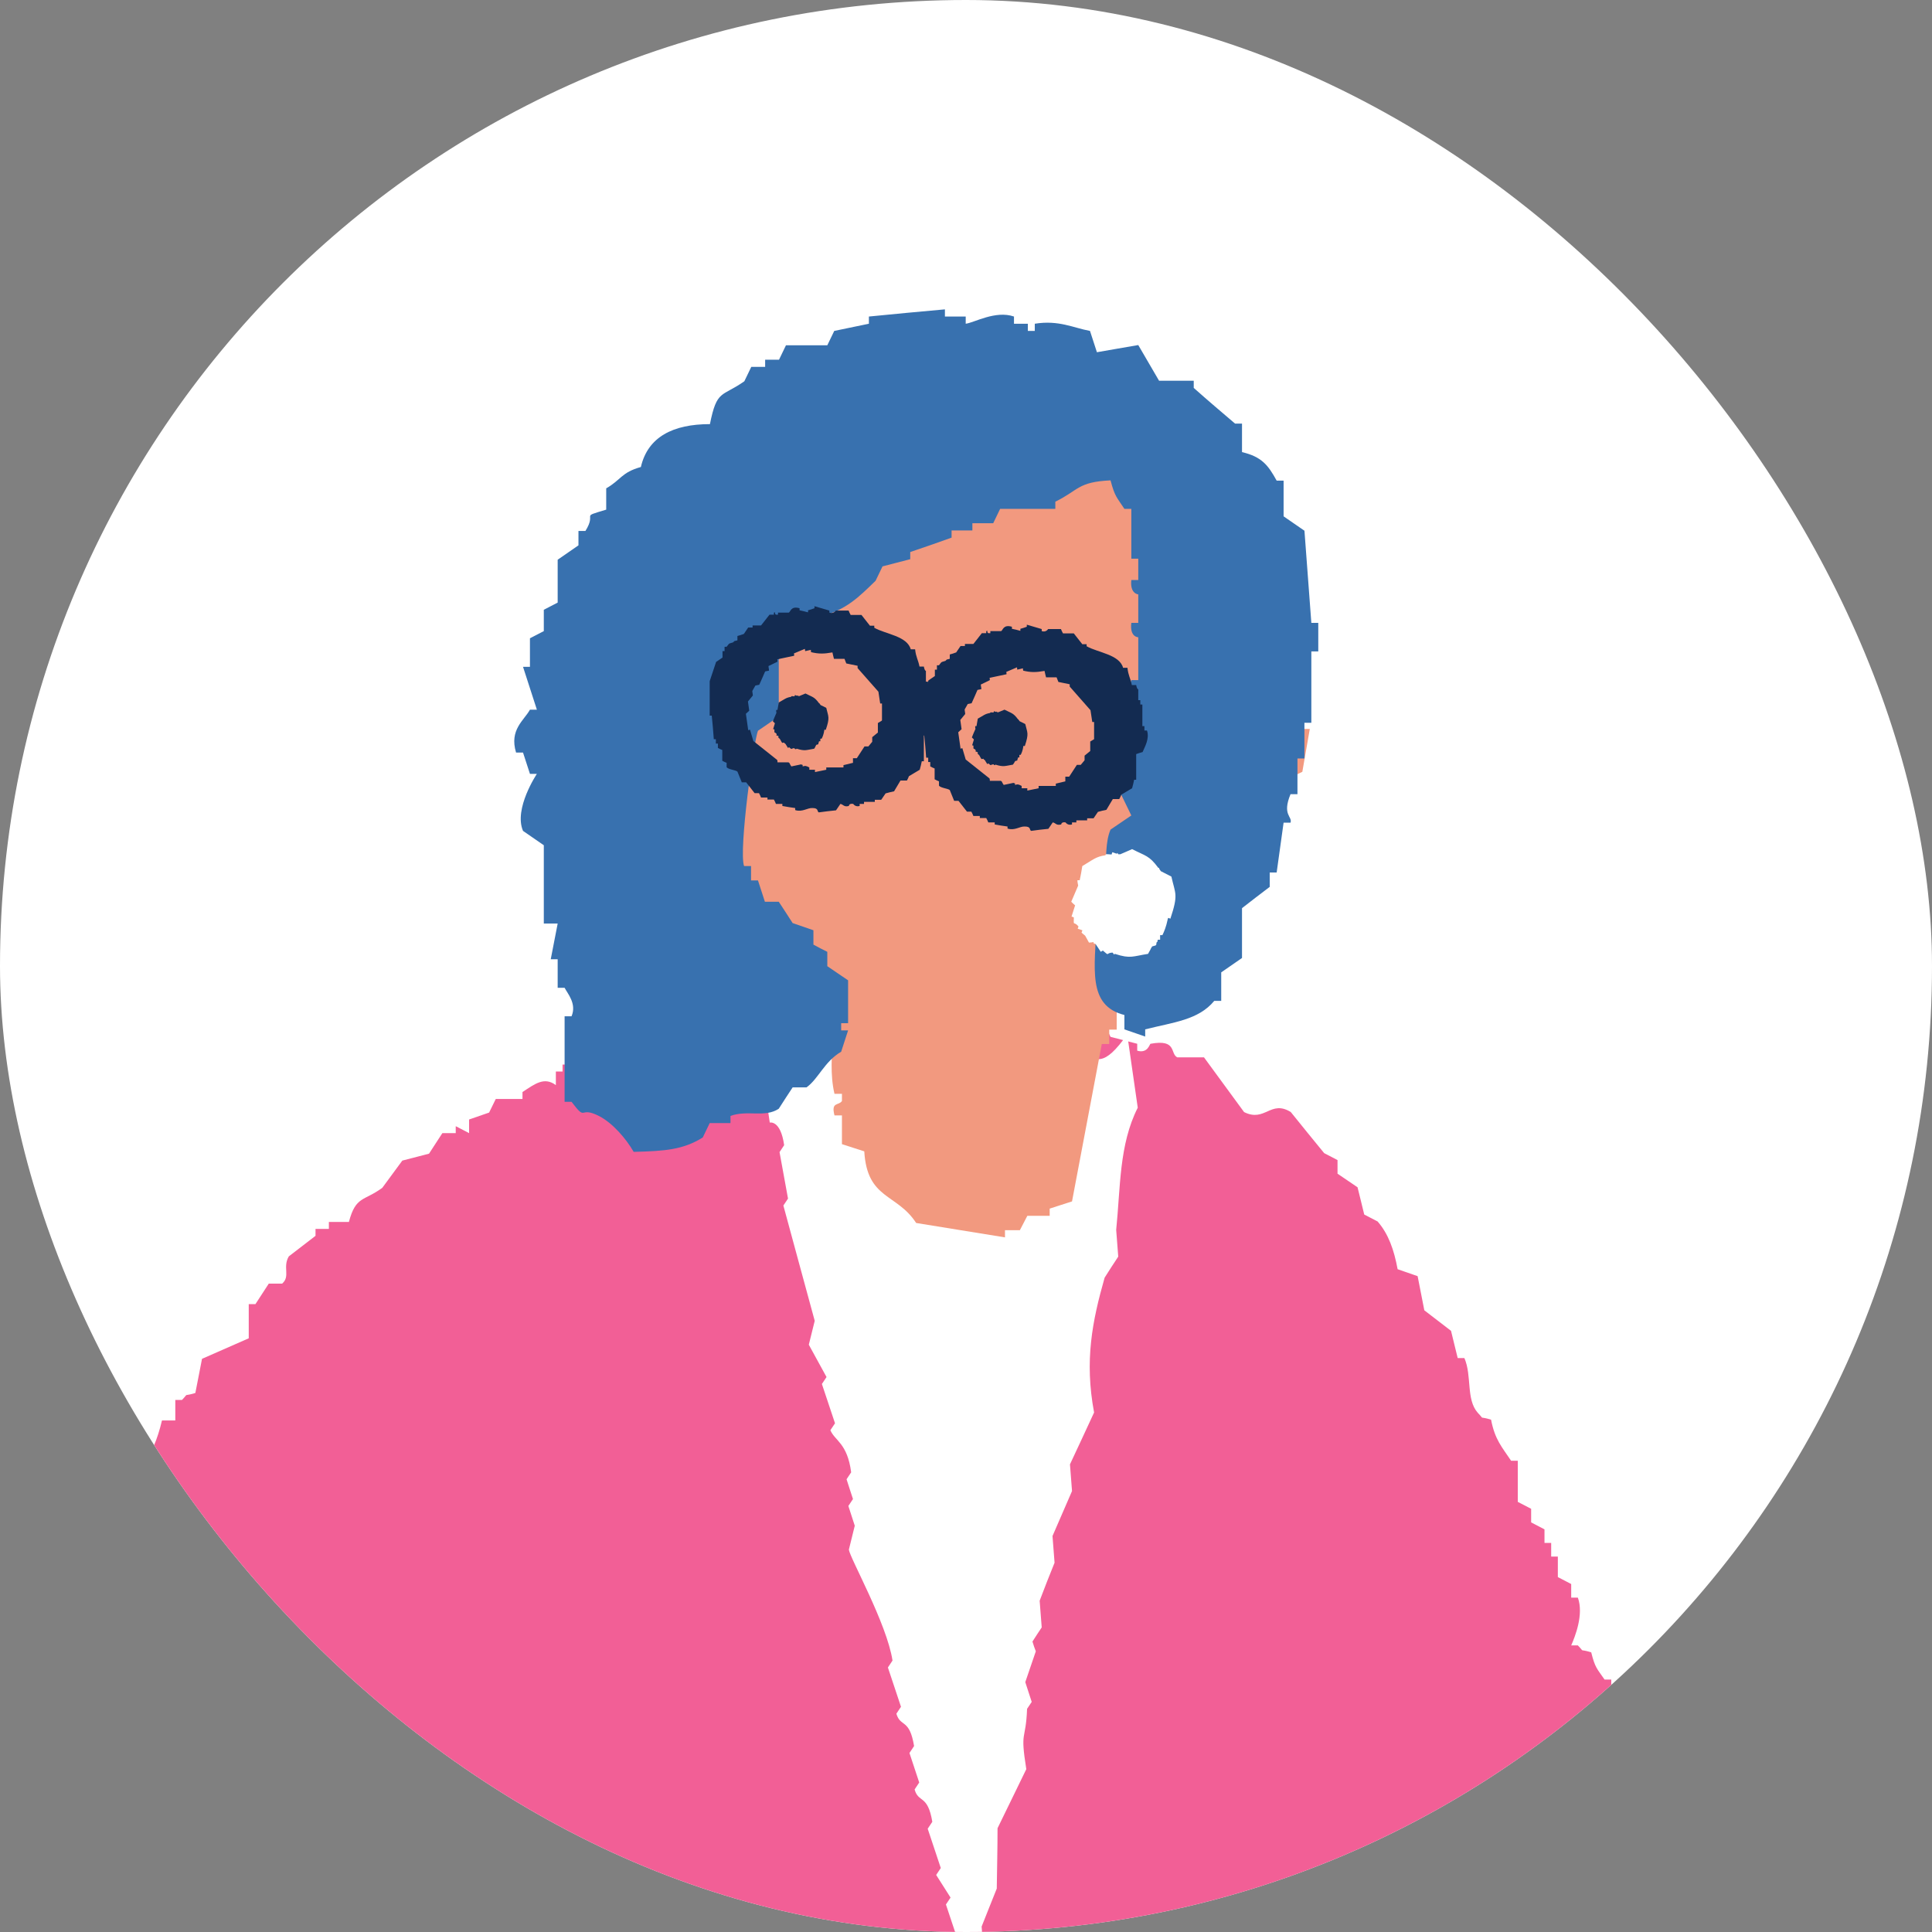 <svg width="80" height="80" viewBox="0 0 80 80" fill="none" xmlns="http://www.w3.org/2000/svg">
<rect x="0" y="0" width="80" height="80" fill="#808080" stroke="none"/>
<g clip-path="url(#clip0_686_1042)">
<rect width="80" height="80" rx="40" fill="white"/>
<path fill-rule="evenodd" clip-rule="evenodd" d="M38.51 134.067V134.354H39.339V134.641C39.785 134.737 39.86 134.365 39.892 134.354C40.519 134.248 40.668 134.694 40.998 134.641V134.354C41.646 134.258 42.284 134.163 42.933 134.067V134.354H44.315V134.641C44.911 134.779 45.144 134.354 45.144 134.354H48.749V134.067H49.302V133.78C50.153 133.62 50.078 134.694 51.237 134.343V134.056H52.066C52.162 133.865 52.247 133.684 52.343 133.493C52.992 133.589 53.64 133.684 54.278 133.78V133.493H55.66V133.78H56.766C56.862 133.589 56.947 133.397 57.043 133.216C57.691 133.312 58.34 133.408 58.978 133.503V133.216H59.807C59.903 133.025 59.988 132.844 60.084 132.653H61.742V132.366C62.114 132.27 62.476 132.174 62.848 132.079V131.792C64.039 131.345 64.751 132.079 65.613 131.228C66.081 130.909 65.996 131.058 66.166 130.377H66.719C66.931 129.442 67.314 128.995 67.824 128.4C68.005 128.304 68.197 128.208 68.377 128.113C68.632 127.581 68.09 126.465 68.101 126.411H68.377V125.848H68.654V124.721H68.93C69.281 123.455 68.143 123.03 68.377 122.179C68.558 122.084 68.749 121.988 68.93 121.892V116.236H68.654C68.749 116.044 68.834 115.853 68.93 115.672C68.983 115.055 68.654 113.971 68.654 113.971H68.93V112.557L68.654 112.27C68.558 112.068 68.303 112.27 68.377 111.706H68.654C68.558 109.346 68.473 106.996 68.377 104.635H68.101C67.92 104.178 67.675 103.37 67.824 102.658H68.101C68.186 102.062 67.452 101.509 67.824 100.68C68.101 100.488 68.377 100.297 68.654 100.116V99.553C68.834 99.457 69.026 99.361 69.207 99.266V98.702C69.387 98.606 69.579 98.511 69.76 98.415V97.851H70.036C70.132 97.192 70.217 96.533 70.312 95.874H70.589V95.023H70.865C71.163 94.151 71.482 90.302 71.142 89.079H70.865V87.378C70.685 87.282 70.493 87.187 70.312 87.091C70.366 86.527 71.014 86.74 70.865 85.964H70.589V85.4H70.312C70.195 84.582 71.184 84.241 71.418 83.699V82.848C71.45 82.763 71.844 82.657 71.695 81.998H71.418V80.584H71.142V80.02H70.865C70.685 79.074 70.493 78.138 70.312 77.192C70.036 77 69.76 76.809 69.483 76.628V75.778C69.302 75.682 69.111 75.586 68.93 75.49V74.363C68.749 74.268 68.558 74.172 68.377 74.076V72.949C68.197 72.853 68.005 72.758 67.824 72.662V71.811H67.548V71.248H67.272V70.684C67.091 70.589 66.899 70.493 66.719 70.397V69.547H66.442C66.134 69.1 66.049 69.068 65.889 68.42C65.336 68.249 65.655 68.462 65.336 68.133H65.06C65.209 67.792 65.591 66.857 65.336 66.155H65.06V65.591C64.879 65.496 64.688 65.4 64.507 65.304V64.454H64.231V63.89H63.954V63.327C63.773 63.231 63.582 63.135 63.401 63.039V62.476C63.22 62.38 63.029 62.285 62.848 62.189V60.487H62.572C62.189 59.913 61.902 59.616 61.742 58.786C61.189 58.616 61.508 58.829 61.19 58.499C60.7 57.946 60.956 56.968 60.637 56.234H60.36C60.264 55.862 60.179 55.48 60.084 55.107C59.712 54.82 59.35 54.544 58.978 54.257C58.882 53.789 58.797 53.31 58.701 52.843C58.425 52.747 58.148 52.651 57.872 52.555C57.723 51.747 57.489 51.088 57.043 50.578C56.862 50.482 56.67 50.386 56.49 50.291C56.394 49.908 56.309 49.536 56.213 49.163C55.937 48.972 55.66 48.791 55.384 48.6V48.036C55.203 47.941 55.012 47.845 54.831 47.749C54.374 47.186 53.906 46.622 53.449 46.048C52.609 45.527 52.385 46.484 51.514 46.048C50.961 45.293 50.408 44.538 49.855 43.783H48.749C48.441 43.634 48.749 43.018 47.643 43.22C47.601 43.22 47.537 43.634 47.09 43.507V43.22C46.718 43.124 46.357 43.028 45.984 42.933C45.889 42.741 45.804 42.55 45.708 42.369H45.155V42.082C44.134 41.986 43.124 41.891 42.103 41.795V42.082C41.731 41.986 41.359 41.891 40.998 41.795V42.082H40.445V42.369C40.073 42.327 39.498 41.848 38.786 42.082V42.369C38.233 42.465 37.68 42.56 37.127 42.656V42.369C36.755 42.465 36.394 42.56 36.021 42.656V42.369H35.468V42.082C35.064 41.976 34.916 42.369 34.916 42.369C34.32 42.433 34.363 42.082 34.363 42.082C33.501 41.869 32.3 42.242 31.864 42.369H29.929V42.656H29.376V42.943C28.866 43.071 28.291 42.369 27.441 42.656V42.943H26.611C26.516 43.135 26.431 43.315 26.335 43.507H25.229V43.794H24.676V44.081C24.4 43.985 24.123 43.89 23.847 43.794V44.081H23.294V44.368H23.017V44.932C22.539 44.581 22.167 44.868 21.635 45.219V45.506H20.529C20.434 45.697 20.349 45.878 20.253 46.069C19.977 46.165 19.7 46.261 19.424 46.356V46.92C19.243 46.824 19.051 46.729 18.871 46.633V46.92H18.318C18.137 47.207 17.945 47.483 17.765 47.771C17.393 47.866 17.02 47.962 16.659 48.058C16.383 48.43 16.106 48.813 15.83 49.185C15.064 49.748 14.734 49.514 14.447 50.599H13.618V50.886H13.065V51.173C12.693 51.46 12.331 51.737 11.959 52.024C11.693 52.47 12.034 52.853 11.683 53.151H11.13C10.949 53.438 10.758 53.714 10.577 54.001H10.3V55.416C9.652 55.703 9.014 55.979 8.365 56.266C8.27 56.734 8.185 57.213 8.089 57.68C7.536 57.851 7.855 57.638 7.536 57.968H7.259V58.818H6.707C6.515 59.626 6.281 60.147 5.877 60.796C5.696 60.892 5.505 60.987 5.324 61.083V62.21C5.144 62.306 4.952 62.401 4.771 62.497V63.061C4.495 63.252 4.218 63.433 3.942 63.624V64.188L3.389 64.751V65.315C3.208 65.41 3.017 65.506 2.836 65.602V66.165C2.655 66.261 2.464 66.357 2.283 66.453V67.58H2.007C1.911 67.867 1.826 68.143 1.73 68.43C1.55 68.526 1.358 68.622 1.177 68.717V70.695C0.901 70.886 0.625 71.067 0.348 71.259C-0.492 72.503 -1.172 73.832 -1.311 75.788H-1.864C-1.97 76.394 -2.129 76.331 -2.14 76.352V77.766C-2.416 77.957 -2.693 78.138 -2.969 78.329V78.893C-3.15 78.989 -3.342 79.084 -3.522 79.18V80.307H-3.246C-3.342 80.594 -3.427 80.871 -3.522 81.158H-3.799V82.008C-4.171 82.296 -4.543 82.572 -4.905 82.859V83.71H-5.181V83.997H-4.905V84.284C-5.181 84.475 -5.457 84.656 -5.734 84.847C-5.83 85.794 -5.915 86.729 -6.01 87.676H-6.287V88.526H-6.563V89.377C-6.744 89.473 -6.935 89.569 -7.116 89.664V90.228H-7.393C-7.488 91.078 -7.573 91.929 -7.669 92.769C-7.552 93.152 -7.265 92.673 -7.393 93.056C-7.573 93.152 -7.765 93.247 -7.946 93.343V94.757H-7.669C-7.765 95.044 -7.85 95.321 -7.946 95.608H-8.222C-8.318 96.012 -7.946 96.171 -7.946 96.171C-7.903 96.799 -8.222 96.735 -8.222 96.735C-8.477 97.734 -8.403 100.765 -7.946 101.265V104.38C-7.573 104.667 -7.201 104.944 -6.84 105.231V106.358C-6.191 106.921 -5.542 107.485 -4.905 108.059V108.346H-4.075C-3.894 108.633 -3.703 108.91 -3.522 109.197H-2.14C-1.959 109.484 -1.768 109.76 -1.587 110.047H-0.758C-0.481 110.515 -0.205 110.994 0.072 111.462C0.444 111.557 0.816 111.653 1.177 111.749C1.273 111.94 1.358 112.121 1.454 112.312H2.56C2.836 112.695 3.113 113.067 3.389 113.439H4.495C4.591 113.631 4.676 113.822 4.771 114.003H6.43C6.643 114.768 6.494 114.651 7.259 114.853C7.536 116.268 7.812 117.682 8.089 119.096C7.908 119.192 7.717 119.287 7.536 119.383V121.361H7.812V122.775H7.536V123.062H7.812V124.189H8.089V125.316H8.365V125.88C8.737 126.167 9.099 126.443 9.471 126.73C9.567 127.39 9.652 128.049 9.748 128.708C10.003 129.346 10.545 129.835 10.853 130.409H12.789C12.959 130.973 12.746 130.654 13.065 130.973C13.82 131.664 16.297 130.877 17.222 130.686C17.499 131.154 17.775 131.632 18.052 132.1H19.711V132.387H20.816V132.674H23.868V132.961H24.421V133.248C24.697 133.153 24.974 133.057 25.25 132.961V133.248C26.175 133.344 27.1 133.44 28.026 133.535V133.248H28.302V133.535H29.131V133.822C30.099 134.131 31.024 133.386 31.63 133.535V133.822H32.183V134.11C33.895 134.716 34.926 133.227 36.064 133.546V133.833H37.17V134.12H38.552L38.51 134.067Z" fill="#F25F96"/>
<path fill-rule="evenodd" clip-rule="evenodd" d="M39.594 81.881C39.658 81.785 39.722 81.689 39.786 81.594C39.701 81.317 39.605 81.051 39.52 80.775C39.584 80.679 39.648 80.584 39.711 80.488C39.531 79.945 39.35 79.403 39.169 78.861C39.233 78.765 39.297 78.669 39.36 78.574C39.158 78.266 38.967 77.947 38.765 77.638C38.829 77.543 38.893 77.447 38.956 77.351C38.776 76.809 38.595 76.266 38.414 75.724C38.478 75.629 38.542 75.533 38.605 75.437C38.414 74.289 38.031 74.672 37.872 74.097C37.936 74.002 37.999 73.906 38.063 73.81C37.925 73.406 37.797 72.992 37.659 72.588C37.723 72.492 37.787 72.396 37.85 72.3C37.659 71.141 37.287 71.535 37.117 70.961C37.181 70.865 37.244 70.769 37.308 70.674C37.127 70.131 36.947 69.589 36.766 69.047C36.83 68.951 36.894 68.855 36.957 68.76C36.724 67.229 35.192 64.517 35.15 64.166C35.235 63.837 35.309 63.507 35.394 63.177C35.309 62.901 35.214 62.635 35.129 62.359C35.192 62.263 35.256 62.167 35.32 62.072C35.235 61.806 35.139 61.529 35.054 61.253C35.118 61.157 35.182 61.062 35.245 60.966C35.086 59.754 34.576 59.669 34.384 59.222C34.448 59.126 34.512 59.031 34.576 58.935C34.395 58.393 34.214 57.85 34.033 57.308C34.097 57.212 34.161 57.117 34.225 57.021C33.98 56.574 33.736 56.128 33.491 55.681C33.576 55.352 33.651 55.022 33.736 54.692C33.3 53.108 32.874 51.513 32.438 49.918C32.502 49.822 32.566 49.727 32.63 49.631C32.513 48.993 32.396 48.355 32.279 47.707C32.343 47.611 32.407 47.515 32.47 47.419C32.322 46.367 31.875 46.484 31.875 46.484C31.875 46.484 31.492 43.698 31.12 43.337C31.056 43.432 30.992 43.528 30.928 43.624C30.716 42.73 30.503 42.443 30.578 41.699C30.705 41.508 30.833 41.316 30.96 41.114C30.907 40.38 30.854 39.636 30.801 38.903C32.013 39.094 33.215 39.296 34.427 39.487C34.693 39.7 34.948 39.913 35.214 40.125C35.405 39.838 35.596 39.541 35.777 39.254C35.926 39.434 36.085 39.604 36.234 39.775C36.298 39.679 36.362 39.583 36.426 39.487C36.511 39.753 36.606 40.03 36.692 40.306C36.968 40.285 37.255 40.264 37.532 40.253C37.734 40.561 37.925 40.87 38.127 41.189C38.552 40.742 38.978 40.295 39.403 39.849C39.446 39.987 39.488 40.115 39.541 40.253C40.339 40.306 40.169 41.082 41.03 40.434C41.211 40.976 41.391 41.518 41.572 42.061C42.157 42.39 42.742 42.72 43.327 43.049C43.603 43.028 43.89 43.007 44.166 42.996C44.252 43.262 44.347 43.538 44.432 43.815C44.496 43.719 44.56 43.624 44.624 43.528C45.421 43.943 45.698 44.198 46.676 42.837C46.825 43.847 46.963 44.857 47.112 45.867C46.336 47.398 46.399 49.163 46.219 50.928C46.251 51.3 46.272 51.662 46.304 52.034C46.112 52.321 45.921 52.619 45.74 52.906C45.23 54.703 44.9 56.33 45.304 58.488C44.975 59.211 44.634 59.924 44.305 60.636C44.337 61.008 44.358 61.37 44.39 61.742C44.124 62.359 43.847 62.986 43.582 63.603C43.614 63.975 43.635 64.336 43.667 64.709C43.454 65.23 43.252 65.751 43.05 66.282C43.082 66.654 43.103 67.016 43.135 67.388C43.007 67.579 42.88 67.771 42.752 67.973C42.795 68.111 42.837 68.249 42.891 68.377C42.742 68.802 42.603 69.228 42.455 69.653C42.54 69.929 42.635 70.195 42.721 70.472C42.657 70.567 42.593 70.663 42.529 70.759C42.476 72.13 42.231 71.599 42.497 73.257C42.104 74.076 41.7 74.884 41.306 75.703C41.306 76.532 41.285 77.372 41.274 78.202C41.062 78.723 40.86 79.244 40.647 79.775C40.679 80.147 40.7 80.509 40.732 80.881C40.594 82.178 40.424 82.976 39.818 84.135C39.626 83.04 39.648 82.88 39.658 81.923L39.594 81.881Z" fill="white"/>
<path fill-rule="evenodd" clip-rule="evenodd" d="M25.644 36.085C25.846 36.181 26.059 36.287 26.261 36.383C26.814 37.329 25.729 37.159 27.186 37.574V38.467C28.313 38.86 29.44 39.254 30.567 39.658V39.955H31.184V40.253H32.715V40.551C33.385 40.859 33.459 40.625 33.938 41.146C34.926 42.093 34.172 43.666 34.554 45.293H34.863V45.591C34.724 45.793 34.405 45.612 34.554 46.186H34.863V47.377C35.171 47.473 35.479 47.579 35.788 47.675C35.905 49.674 37.138 49.408 37.936 50.641C39.158 50.843 40.392 51.035 41.614 51.237V50.939H42.231C42.337 50.737 42.433 50.546 42.54 50.344H43.465V50.046C43.773 49.95 44.081 49.844 44.39 49.748C44.804 47.579 45.209 45.399 45.623 43.23H45.931V42.635H46.24V41.742H46.548V41.146C46.644 40.997 46.974 40.912 47.165 40.551H47.782C48.281 38.871 49.993 38.711 50.238 36.702C51.875 36.287 51.322 35.436 52.077 34.331C52.386 34.129 52.694 33.937 53.002 33.735C53.109 33.246 53.204 32.746 53.311 32.257C53.513 32.161 53.715 32.055 53.927 31.959C54.034 31.364 54.129 30.768 54.236 30.184H53.927C53.821 29.886 53.725 29.588 53.619 29.291H53.927V28.695H54.236V26.324C54.034 26.228 53.821 26.122 53.619 26.026V25.133C53.417 25.037 53.215 24.931 53.002 24.835V23.942C52.694 23.846 52.386 23.74 52.077 23.644C51.971 23.347 51.875 23.049 51.769 22.751C51.354 22.549 50.95 22.358 50.546 22.156V21.56C50.036 21.465 49.525 21.358 49.015 21.263C48.813 20.965 48.6 20.667 48.398 20.369H47.165C47.059 20.168 46.963 19.976 46.856 19.774C45.836 19.678 44.804 19.572 43.784 19.476V19.774H43.475V19.476C42.752 19.349 42.646 19.817 42.252 19.774V19.476H41.03V19.774C40.721 19.678 40.413 19.572 40.105 19.476V19.774H39.488V20.072C39.18 19.976 38.871 19.87 38.563 19.774V20.072H37.946V20.369H37.021C36.915 20.572 36.819 20.763 36.713 20.965H35.49V21.263C35.182 21.358 34.873 21.465 34.565 21.56C34.459 21.858 34.363 22.156 34.257 22.454C33.948 22.358 33.64 22.252 33.331 22.156C32.832 22.868 33.098 22.347 32.406 22.751V23.049H31.79C31.386 23.549 30.971 24.038 30.567 24.527H29.95C29.334 25.218 28.727 25.909 28.111 26.6C27.909 26.696 27.707 26.802 27.494 26.898V27.494C27.186 27.696 26.877 27.887 26.569 28.089V28.684H26.261V29.875C26.059 29.971 25.846 30.077 25.644 30.173C25.538 31.162 25.442 32.151 25.335 33.14C25.314 33.225 24.942 33.225 25.027 33.735H25.335C25.548 34.671 25.219 35.415 25.644 36.106V36.085Z" fill="#F2997F"/>
<path fill-rule="evenodd" clip-rule="evenodd" d="M54.013 21.975C53.725 21.773 53.438 21.582 53.151 21.38V19.902H52.864C52.513 19.264 52.247 18.913 51.429 18.721V17.541H51.142C50.567 17.052 49.993 16.563 49.43 16.063V15.765H47.994C47.707 15.276 47.42 14.777 47.133 14.288C46.559 14.383 45.985 14.49 45.421 14.585C45.325 14.288 45.23 13.99 45.134 13.703C44.443 13.575 43.837 13.245 42.848 13.405V13.703H42.561V13.405H41.987V13.107C41.221 12.841 40.339 13.363 39.988 13.405V13.107H39.127V12.81C38.074 12.905 37.032 13.001 35.979 13.107V13.405C35.501 13.501 35.022 13.607 34.544 13.703C34.448 13.905 34.352 14.096 34.257 14.298H32.545C32.449 14.5 32.353 14.692 32.258 14.894H31.683V15.191H31.109C31.014 15.393 30.918 15.585 30.822 15.787C29.887 16.446 29.684 16.116 29.397 17.562C27.866 17.562 26.824 18.094 26.537 19.338C25.729 19.561 25.718 19.87 25.102 20.221V21.103C23.975 21.444 24.74 21.188 24.241 21.986H23.953V22.581C23.666 22.783 23.379 22.975 23.092 23.177V24.952C22.901 25.048 22.709 25.154 22.518 25.25V26.133C22.327 26.228 22.135 26.335 21.944 26.43V27.611H21.657C21.848 28.195 22.04 28.791 22.231 29.386H21.944C21.699 29.833 21.082 30.216 21.369 31.162H21.657C21.752 31.46 21.848 31.757 21.944 32.044H22.231C22.231 32.044 21.263 33.49 21.657 34.405C21.944 34.607 22.231 34.798 22.518 35V38.243H23.092C22.996 38.733 22.901 39.232 22.805 39.721H23.092V40.902H23.379C23.496 41.136 23.89 41.561 23.666 42.082H23.379V45.623H23.666C24.315 46.484 23.953 45.772 24.815 46.218C25.367 46.505 25.921 47.143 26.239 47.696C27.526 47.664 28.281 47.611 29.1 47.101C29.195 46.899 29.291 46.707 29.387 46.505H30.248V46.207C30.96 45.952 31.673 46.292 32.247 45.91C32.438 45.612 32.63 45.314 32.821 45.027H33.395C33.895 44.666 34.129 43.964 34.831 43.549C34.926 43.252 35.022 42.954 35.118 42.667H34.831V42.369H35.118V40.593C34.831 40.402 34.544 40.2 34.257 40.008V39.413C34.065 39.317 33.874 39.222 33.682 39.115V38.52C33.395 38.424 33.108 38.318 32.821 38.222C32.63 37.924 32.438 37.627 32.247 37.34H31.673C31.577 37.042 31.482 36.744 31.386 36.457H31.099V35.862H30.811C30.578 35.224 31.226 30.609 31.386 30.258C31.673 30.067 31.96 29.865 32.247 29.663V27.302C32.428 26.973 33.427 26.93 33.682 26.707V26.409H33.969V25.526C35.043 25.261 35.575 24.708 36.256 24.049C36.351 23.857 36.447 23.655 36.543 23.453C36.925 23.357 37.308 23.251 37.691 23.155V22.858C38.265 22.666 38.84 22.464 39.403 22.262V21.965H40.264V21.667H41.126C41.221 21.475 41.317 21.273 41.413 21.071H43.699V20.774C44.677 20.295 44.624 19.955 45.985 19.891C46.165 20.572 46.24 20.582 46.559 21.071H46.846V23.134H47.133V24.017H46.846C46.782 24.591 47.133 24.612 47.133 24.612V25.792H46.846C46.772 26.388 47.133 26.388 47.133 26.388V28.163H46.846C46.389 29.897 47.027 31.247 46.272 32.587C46.463 32.98 46.655 33.373 46.846 33.767C46.559 33.958 46.272 34.16 45.985 34.352C45.559 35.319 46.08 37.403 45.41 38.19C45.336 40.093 45.007 41.635 46.559 42.029V42.624C46.846 42.72 47.133 42.826 47.42 42.922V42.624C48.59 42.327 49.621 42.241 50.28 41.444H50.568V40.264C50.855 40.062 51.142 39.87 51.429 39.668V37.605C51.812 37.308 52.194 37.01 52.577 36.723V36.127H52.864C52.96 35.436 53.056 34.745 53.151 34.065H53.438C53.523 33.799 53.077 33.756 53.438 32.885H53.725V31.407H54.013V29.928H54.3V26.973H54.587V25.792H54.3C54.204 24.516 54.108 23.23 54.013 21.954V21.975Z" fill="#3871AF"/>
<path d="M47.473 30.248H47.388V30.067H47.303V29.174H47.218V28.993H47.133V28.546C47.133 28.546 47.079 28.546 47.047 28.366H46.867C46.813 28.089 46.718 27.972 46.686 27.653H46.505C46.356 27.1 45.463 27.026 44.995 26.76V26.675H44.815C44.698 26.526 44.581 26.377 44.464 26.228H44.017C43.985 26.165 43.953 26.111 43.932 26.048H43.4C43.4 26.048 43.315 26.196 43.135 26.133V26.048C42.932 25.984 42.72 25.931 42.518 25.867V25.952C42.433 25.984 42.337 26.016 42.252 26.037V26.122C42.135 26.09 42.018 26.058 41.901 26.037V25.952C41.54 25.846 41.529 26.101 41.455 26.133H41.008V26.218H40.923C40.827 26.154 40.955 26.101 40.838 26.133V26.218H40.657C40.54 26.367 40.423 26.515 40.306 26.664H39.955V26.749H39.775C39.711 26.834 39.658 26.93 39.594 27.015C39.509 27.047 39.413 27.079 39.328 27.1V27.281C39.147 27.334 39.254 27.27 39.147 27.366C38.924 27.43 38.998 27.409 38.881 27.547H38.796V27.728H38.711V27.993C38.626 28.057 38.531 28.11 38.446 28.174C38.36 28.44 38.265 28.706 38.18 28.972V30.396H38.265C38.297 30.726 38.328 31.045 38.35 31.375H38.435V31.555H38.52V31.736C38.584 31.768 38.637 31.8 38.701 31.821V32.268C38.764 32.3 38.818 32.332 38.881 32.353V32.534C38.956 32.629 39.254 32.651 39.328 32.714C39.392 32.863 39.445 33.012 39.509 33.161H39.69C39.806 33.31 39.923 33.459 40.04 33.608H40.221C40.253 33.671 40.285 33.724 40.306 33.788H40.572V33.873H40.838C40.87 33.937 40.902 33.99 40.923 34.054H41.189V34.139C41.37 34.171 41.54 34.203 41.72 34.224V34.309C42.018 34.405 42.22 34.214 42.433 34.224C42.709 34.224 42.614 34.373 42.699 34.405C42.933 34.373 43.166 34.341 43.411 34.32C43.475 34.235 43.528 34.139 43.592 34.054C43.719 34.075 43.73 34.192 43.943 34.139C43.943 34.139 43.943 34.022 44.123 34.054C44.123 34.054 44.209 34.192 44.389 34.139V34.054H44.57V33.969H45.017V33.884H45.282C45.346 33.799 45.399 33.703 45.463 33.618C45.58 33.586 45.697 33.554 45.814 33.533C45.899 33.384 45.995 33.235 46.08 33.087H46.346C46.378 33.023 46.41 32.97 46.431 32.906C46.58 32.821 46.728 32.725 46.877 32.64C46.909 32.523 46.941 32.406 46.962 32.289H47.047V31.226C47.133 31.194 47.228 31.162 47.313 31.141C47.388 30.949 47.611 30.598 47.494 30.248H47.473ZM45.304 30.609C45.304 30.609 45.197 30.673 45.144 30.705V31.098C45.07 31.162 44.985 31.226 44.91 31.29V31.481L44.751 31.672H44.591C44.485 31.832 44.379 32.002 44.272 32.161H44.113V32.353C43.985 32.385 43.847 32.417 43.719 32.449V32.544H43.007V32.64C42.847 32.672 42.688 32.704 42.539 32.736V32.64H42.305V32.544C42.252 32.512 42.199 32.491 42.146 32.48C42.103 32.48 42.071 32.491 42.029 32.502C42.029 32.48 42.029 32.459 42.029 32.438C42.008 32.438 41.986 32.427 41.965 32.417C41.827 32.449 41.699 32.47 41.561 32.502C41.529 32.449 41.497 32.406 41.476 32.353C41.476 32.353 41.465 32.353 41.455 32.353C41.455 32.353 41.455 32.342 41.455 32.332C41.295 32.332 41.146 32.332 40.987 32.332C40.987 32.3 40.987 32.268 40.976 32.236C40.647 31.97 40.317 31.715 39.987 31.449C39.945 31.29 39.892 31.141 39.849 30.981C39.828 30.981 39.796 30.992 39.775 31.003C39.743 30.779 39.711 30.556 39.679 30.322C39.721 30.279 39.775 30.237 39.817 30.194C39.796 30.067 39.785 29.939 39.764 29.812C39.828 29.727 39.902 29.652 39.966 29.567C39.966 29.503 39.945 29.439 39.945 29.376L40.072 29.152C40.072 29.152 40.179 29.131 40.232 29.12C40.317 28.94 40.391 28.759 40.476 28.568C40.529 28.557 40.583 28.546 40.636 28.536C40.636 28.472 40.614 28.408 40.614 28.344C40.742 28.28 40.87 28.227 40.987 28.163C40.987 28.132 40.987 28.1 40.976 28.068C41.21 28.015 41.444 27.972 41.678 27.919C41.678 27.887 41.678 27.855 41.667 27.823C41.816 27.759 41.965 27.696 42.114 27.632C42.114 27.664 42.114 27.696 42.124 27.728C42.199 27.706 42.284 27.696 42.358 27.674C42.358 27.706 42.358 27.738 42.369 27.77C42.677 27.845 42.89 27.845 43.252 27.781C43.273 27.887 43.294 27.962 43.315 28.047H43.751C43.773 28.11 43.804 28.174 43.826 28.238C43.985 28.27 44.145 28.302 44.294 28.334V28.429C44.581 28.759 44.868 29.078 45.155 29.408C45.176 29.567 45.208 29.737 45.229 29.897H45.304V30.588V30.609Z" fill="#132B51"/>
<path d="M38.68 29.482H38.595V29.301H38.51V28.408H38.425V28.227H38.34V27.781C38.34 27.781 38.286 27.781 38.255 27.6H38.074C38.021 27.323 37.925 27.206 37.893 26.887H37.712C37.563 26.335 36.67 26.26 36.202 25.994V25.909H36.022C35.905 25.76 35.788 25.612 35.671 25.463H35.224C35.192 25.399 35.16 25.346 35.139 25.282H34.608C34.608 25.282 34.522 25.431 34.342 25.367V25.282C34.14 25.218 33.927 25.165 33.725 25.101V25.186C33.64 25.218 33.544 25.25 33.459 25.271V25.356C33.342 25.325 33.225 25.293 33.108 25.271V25.186C32.747 25.08 32.736 25.335 32.662 25.367H32.215V25.452H32.13C32.034 25.388 32.162 25.335 32.045 25.367V25.452H31.864C31.747 25.601 31.63 25.75 31.513 25.899H31.163V25.984H30.982C30.918 26.069 30.865 26.165 30.801 26.25C30.716 26.282 30.62 26.313 30.535 26.335V26.515C30.354 26.569 30.461 26.505 30.354 26.6C30.131 26.664 30.206 26.643 30.088 26.781H30.003V26.962H29.918V27.228C29.833 27.292 29.738 27.345 29.652 27.409C29.567 27.674 29.472 27.94 29.387 28.206V29.631H29.472C29.504 29.96 29.536 30.279 29.557 30.609H29.642V30.79H29.727V30.971C29.791 31.003 29.844 31.034 29.908 31.056V31.502C29.971 31.534 30.025 31.566 30.088 31.587V31.768C30.163 31.864 30.461 31.885 30.535 31.949C30.599 32.098 30.652 32.246 30.716 32.395H30.897C31.014 32.544 31.131 32.693 31.247 32.842H31.428C31.46 32.906 31.492 32.959 31.513 33.023H31.779V33.108H32.045C32.077 33.172 32.109 33.225 32.13 33.288H32.396V33.374C32.577 33.406 32.747 33.437 32.927 33.459V33.544C33.225 33.639 33.427 33.448 33.64 33.459C33.916 33.459 33.821 33.608 33.906 33.639C34.14 33.608 34.374 33.576 34.618 33.554C34.682 33.469 34.735 33.374 34.799 33.288C34.926 33.31 34.937 33.427 35.15 33.374C35.15 33.374 35.15 33.257 35.331 33.288C35.331 33.288 35.416 33.427 35.596 33.374V33.288H35.777V33.203H36.224V33.118H36.489C36.553 33.033 36.606 32.938 36.67 32.853C36.787 32.821 36.904 32.789 37.021 32.767C37.106 32.619 37.202 32.47 37.287 32.321H37.553C37.585 32.257 37.617 32.204 37.638 32.14C37.787 32.055 37.935 31.959 38.084 31.874C38.116 31.757 38.148 31.64 38.169 31.523H38.255V30.46C38.34 30.428 38.435 30.396 38.52 30.375C38.595 30.184 38.818 29.833 38.701 29.482H38.68ZM36.511 29.843C36.511 29.843 36.404 29.907 36.351 29.939V30.333C36.277 30.396 36.192 30.46 36.117 30.524V30.715L35.958 30.907H35.798C35.692 31.066 35.586 31.236 35.479 31.396H35.32V31.587C35.192 31.619 35.054 31.651 34.926 31.683V31.779H34.214V31.874C34.055 31.906 33.895 31.938 33.746 31.97V31.874H33.512V31.779C33.459 31.747 33.406 31.726 33.353 31.715C33.31 31.715 33.278 31.726 33.236 31.736C33.236 31.715 33.236 31.694 33.236 31.672C33.215 31.672 33.193 31.662 33.172 31.651C33.034 31.683 32.906 31.704 32.768 31.736C32.736 31.683 32.704 31.64 32.683 31.587C32.683 31.587 32.672 31.587 32.662 31.587C32.662 31.587 32.662 31.577 32.662 31.566C32.502 31.566 32.353 31.566 32.194 31.566C32.194 31.534 32.194 31.502 32.183 31.47C31.854 31.204 31.524 30.949 31.194 30.683C31.152 30.524 31.099 30.375 31.056 30.216C31.035 30.216 31.003 30.226 30.982 30.237C30.95 30.014 30.918 29.79 30.886 29.556C30.928 29.514 30.982 29.471 31.024 29.429C31.003 29.301 30.992 29.174 30.971 29.046C31.035 28.961 31.109 28.887 31.173 28.801C31.173 28.738 31.152 28.674 31.152 28.61L31.279 28.387C31.279 28.387 31.386 28.366 31.439 28.355C31.524 28.174 31.598 27.993 31.683 27.802C31.737 27.791 31.79 27.781 31.843 27.77C31.843 27.706 31.822 27.642 31.822 27.579C31.949 27.515 32.077 27.462 32.194 27.398C32.194 27.366 32.194 27.334 32.183 27.302C32.417 27.249 32.651 27.206 32.885 27.153C32.885 27.121 32.885 27.09 32.874 27.058C33.023 26.994 33.172 26.93 33.331 26.866C33.331 26.898 33.331 26.93 33.342 26.962C33.416 26.941 33.502 26.93 33.576 26.909C33.576 26.941 33.576 26.973 33.587 27.005C33.895 27.079 34.108 27.079 34.469 27.015C34.49 27.122 34.512 27.196 34.533 27.281H34.969C34.99 27.345 35.022 27.409 35.043 27.472C35.203 27.504 35.362 27.536 35.511 27.568V27.664C35.798 27.993 36.085 28.312 36.373 28.642C36.394 28.802 36.426 28.972 36.447 29.131H36.521V29.822L36.511 29.843Z" fill="#132B51"/>
<path fill-rule="evenodd" clip-rule="evenodd" d="M32.959 31.024C32.959 31.024 32.98 31.013 32.991 31.002C33.331 31.109 33.384 31.056 33.714 31.002C33.735 30.971 33.756 30.939 33.767 30.907C33.767 30.907 33.788 30.864 33.799 30.843C33.927 30.811 33.873 30.822 33.895 30.747C33.895 30.747 33.895 30.747 33.905 30.747C33.905 30.726 33.905 30.715 33.916 30.694C33.937 30.694 33.948 30.694 33.969 30.694C33.969 30.662 33.969 30.63 33.969 30.588C33.99 30.588 34.001 30.588 34.022 30.588C34.065 30.513 34.107 30.396 34.129 30.258C34.129 30.247 34.129 30.226 34.139 30.215C34.16 30.215 34.171 30.216 34.192 30.226C34.373 29.695 34.299 29.684 34.214 29.312C34.139 29.269 34.065 29.237 33.98 29.195C33.969 29.174 33.948 29.152 33.937 29.142C33.937 29.142 33.937 29.131 33.937 29.12C33.937 29.12 33.927 29.12 33.916 29.12C33.714 28.844 33.639 28.865 33.352 28.716C33.267 28.748 33.182 28.791 33.097 28.823C33.087 28.823 33.065 28.823 33.055 28.823C33.055 28.823 33.044 28.801 33.033 28.791C33.033 28.791 33.023 28.801 33.012 28.812C32.98 28.801 32.948 28.791 32.916 28.78C32.916 28.801 32.906 28.812 32.895 28.833C32.757 28.823 32.768 28.823 32.757 28.855C32.544 28.886 32.48 28.961 32.246 29.088C32.225 29.195 32.215 29.291 32.193 29.397C32.172 29.397 32.161 29.397 32.14 29.397C32.14 29.45 32.14 29.482 32.151 29.514C32.098 29.631 32.055 29.748 32.002 29.865C32.034 29.897 32.055 29.918 32.087 29.95C32.066 30.035 32.034 30.109 32.013 30.194C32.034 30.194 32.044 30.194 32.066 30.205C32.066 30.418 32.066 30.269 32.161 30.396C32.161 30.418 32.161 30.428 32.14 30.45C32.172 30.45 32.204 30.471 32.236 30.481C32.236 30.503 32.236 30.513 32.225 30.535C32.247 30.556 32.278 30.577 32.3 30.609C32.332 30.662 32.353 30.715 32.385 30.758C32.417 30.758 32.449 30.758 32.48 30.747C32.48 30.747 32.48 30.768 32.48 30.779C32.491 30.779 32.512 30.79 32.523 30.8C32.555 30.854 32.597 30.917 32.629 30.971C32.64 30.971 32.661 30.949 32.672 30.939C32.821 31.066 32.736 30.992 32.874 30.981C32.874 30.981 32.884 30.981 32.895 30.981C32.895 30.992 32.906 31.002 32.916 31.013L32.959 31.024Z" fill="#132B51"/>
<path fill-rule="evenodd" clip-rule="evenodd" d="M41.19 31.683C41.19 31.683 41.211 31.672 41.221 31.662C41.562 31.768 41.615 31.715 41.944 31.662C41.966 31.63 41.987 31.598 42.008 31.566C42.008 31.545 42.03 31.534 42.04 31.513C42.168 31.481 42.115 31.491 42.136 31.417C42.136 31.417 42.136 31.417 42.147 31.417C42.147 31.396 42.147 31.385 42.157 31.364C42.178 31.364 42.189 31.364 42.21 31.364C42.21 31.332 42.21 31.3 42.21 31.258C42.231 31.258 42.242 31.258 42.263 31.258C42.306 31.183 42.349 31.066 42.37 30.928C42.37 30.917 42.37 30.896 42.38 30.886C42.402 30.886 42.412 30.886 42.434 30.896C42.614 30.354 42.54 30.354 42.455 29.982C42.38 29.939 42.306 29.907 42.221 29.865C42.21 29.843 42.189 29.822 42.178 29.811C42.178 29.811 42.178 29.801 42.178 29.79C42.178 29.79 42.168 29.79 42.157 29.79C41.955 29.514 41.881 29.535 41.594 29.386C41.508 29.418 41.423 29.461 41.338 29.493C41.328 29.493 41.306 29.493 41.296 29.493C41.296 29.493 41.285 29.471 41.275 29.461C41.275 29.461 41.264 29.471 41.253 29.482C41.221 29.471 41.19 29.461 41.158 29.45C41.158 29.471 41.147 29.482 41.136 29.503C40.998 29.493 41.009 29.493 40.998 29.524C40.785 29.556 40.722 29.631 40.488 29.758C40.466 29.865 40.456 29.96 40.435 30.067C40.413 30.067 40.403 30.067 40.381 30.067C40.381 30.12 40.381 30.152 40.392 30.184C40.339 30.301 40.286 30.418 40.243 30.535C40.275 30.567 40.296 30.588 40.328 30.62C40.307 30.705 40.275 30.779 40.254 30.864C40.275 30.864 40.286 30.864 40.307 30.875C40.307 31.087 40.307 30.939 40.403 31.066C40.403 31.087 40.403 31.098 40.392 31.119C40.424 31.119 40.456 31.141 40.488 31.151C40.488 31.173 40.488 31.183 40.477 31.204C40.498 31.226 40.53 31.247 40.552 31.279C40.584 31.332 40.605 31.385 40.637 31.428C40.669 31.428 40.7 31.428 40.732 31.417C40.732 31.417 40.732 31.438 40.732 31.449C40.743 31.449 40.764 31.46 40.775 31.47C40.807 31.523 40.849 31.587 40.881 31.64C40.892 31.64 40.913 31.619 40.924 31.608C41.072 31.736 40.987 31.662 41.126 31.651C41.126 31.651 41.136 31.651 41.147 31.651C41.147 31.662 41.158 31.672 41.168 31.683H41.19Z" fill="#132B51"/>
<path fill-rule="evenodd" clip-rule="evenodd" d="M46.113 39.53C46.113 39.53 46.145 39.509 46.166 39.498C46.815 39.711 46.91 39.594 47.538 39.498C47.569 39.434 47.612 39.371 47.644 39.307C47.644 39.307 47.644 39.307 47.644 39.296C47.665 39.264 47.687 39.222 47.708 39.19C47.952 39.126 47.846 39.147 47.899 39.009H47.92C47.931 38.967 47.931 38.945 47.942 38.913C47.974 38.913 48.006 38.913 48.038 38.913C48.038 38.849 48.038 38.786 48.038 38.722C48.069 38.722 48.101 38.722 48.133 38.722C48.208 38.573 48.293 38.35 48.346 38.095C48.346 38.063 48.367 38.041 48.367 38.01C48.399 38.01 48.431 38.031 48.463 38.041C48.803 37.021 48.665 37.021 48.505 36.298C48.356 36.223 48.208 36.149 48.069 36.074C48.048 36.042 48.016 36 47.995 35.968C47.995 35.957 47.995 35.947 48.005 35.936C47.984 35.936 47.984 35.936 47.963 35.936C47.58 35.415 47.431 35.447 46.878 35.16C46.719 35.234 46.559 35.298 46.389 35.373C46.357 35.373 46.336 35.373 46.304 35.373C46.294 35.351 46.283 35.341 46.272 35.319C46.262 35.33 46.251 35.341 46.24 35.351C46.177 35.33 46.113 35.309 46.06 35.288C46.049 35.319 46.038 35.351 46.028 35.383C45.762 35.362 45.794 35.362 45.773 35.415C45.379 35.468 45.252 35.606 44.816 35.862C44.784 36.053 44.752 36.255 44.709 36.447C44.678 36.447 44.645 36.447 44.614 36.447C44.614 36.542 44.635 36.606 44.645 36.67C44.55 36.893 44.454 37.116 44.358 37.34C44.412 37.393 44.465 37.446 44.518 37.489C44.465 37.648 44.422 37.797 44.369 37.956C44.401 37.956 44.433 37.978 44.465 37.988C44.454 38.392 44.454 38.116 44.656 38.36C44.656 38.392 44.635 38.424 44.624 38.456C44.688 38.477 44.752 38.499 44.816 38.52C44.816 38.552 44.794 38.584 44.784 38.616C44.826 38.658 44.88 38.701 44.933 38.743C44.986 38.839 45.039 38.935 45.092 39.03C45.156 39.03 45.22 39.02 45.283 39.009C45.283 39.03 45.283 39.052 45.283 39.062C45.315 39.062 45.337 39.084 45.369 39.094C45.443 39.2 45.507 39.307 45.581 39.413C45.613 39.392 45.634 39.381 45.666 39.36C45.964 39.615 45.773 39.466 46.049 39.445C46.06 39.445 46.07 39.445 46.081 39.456C46.092 39.477 46.113 39.498 46.123 39.519L46.113 39.53Z" fill="white"/>
</g>
<defs>
<clipPath id="clip0_686_1042">
<rect width="80" height="80" rx="40" fill="white"/>
</clipPath>
</defs>
</svg>
